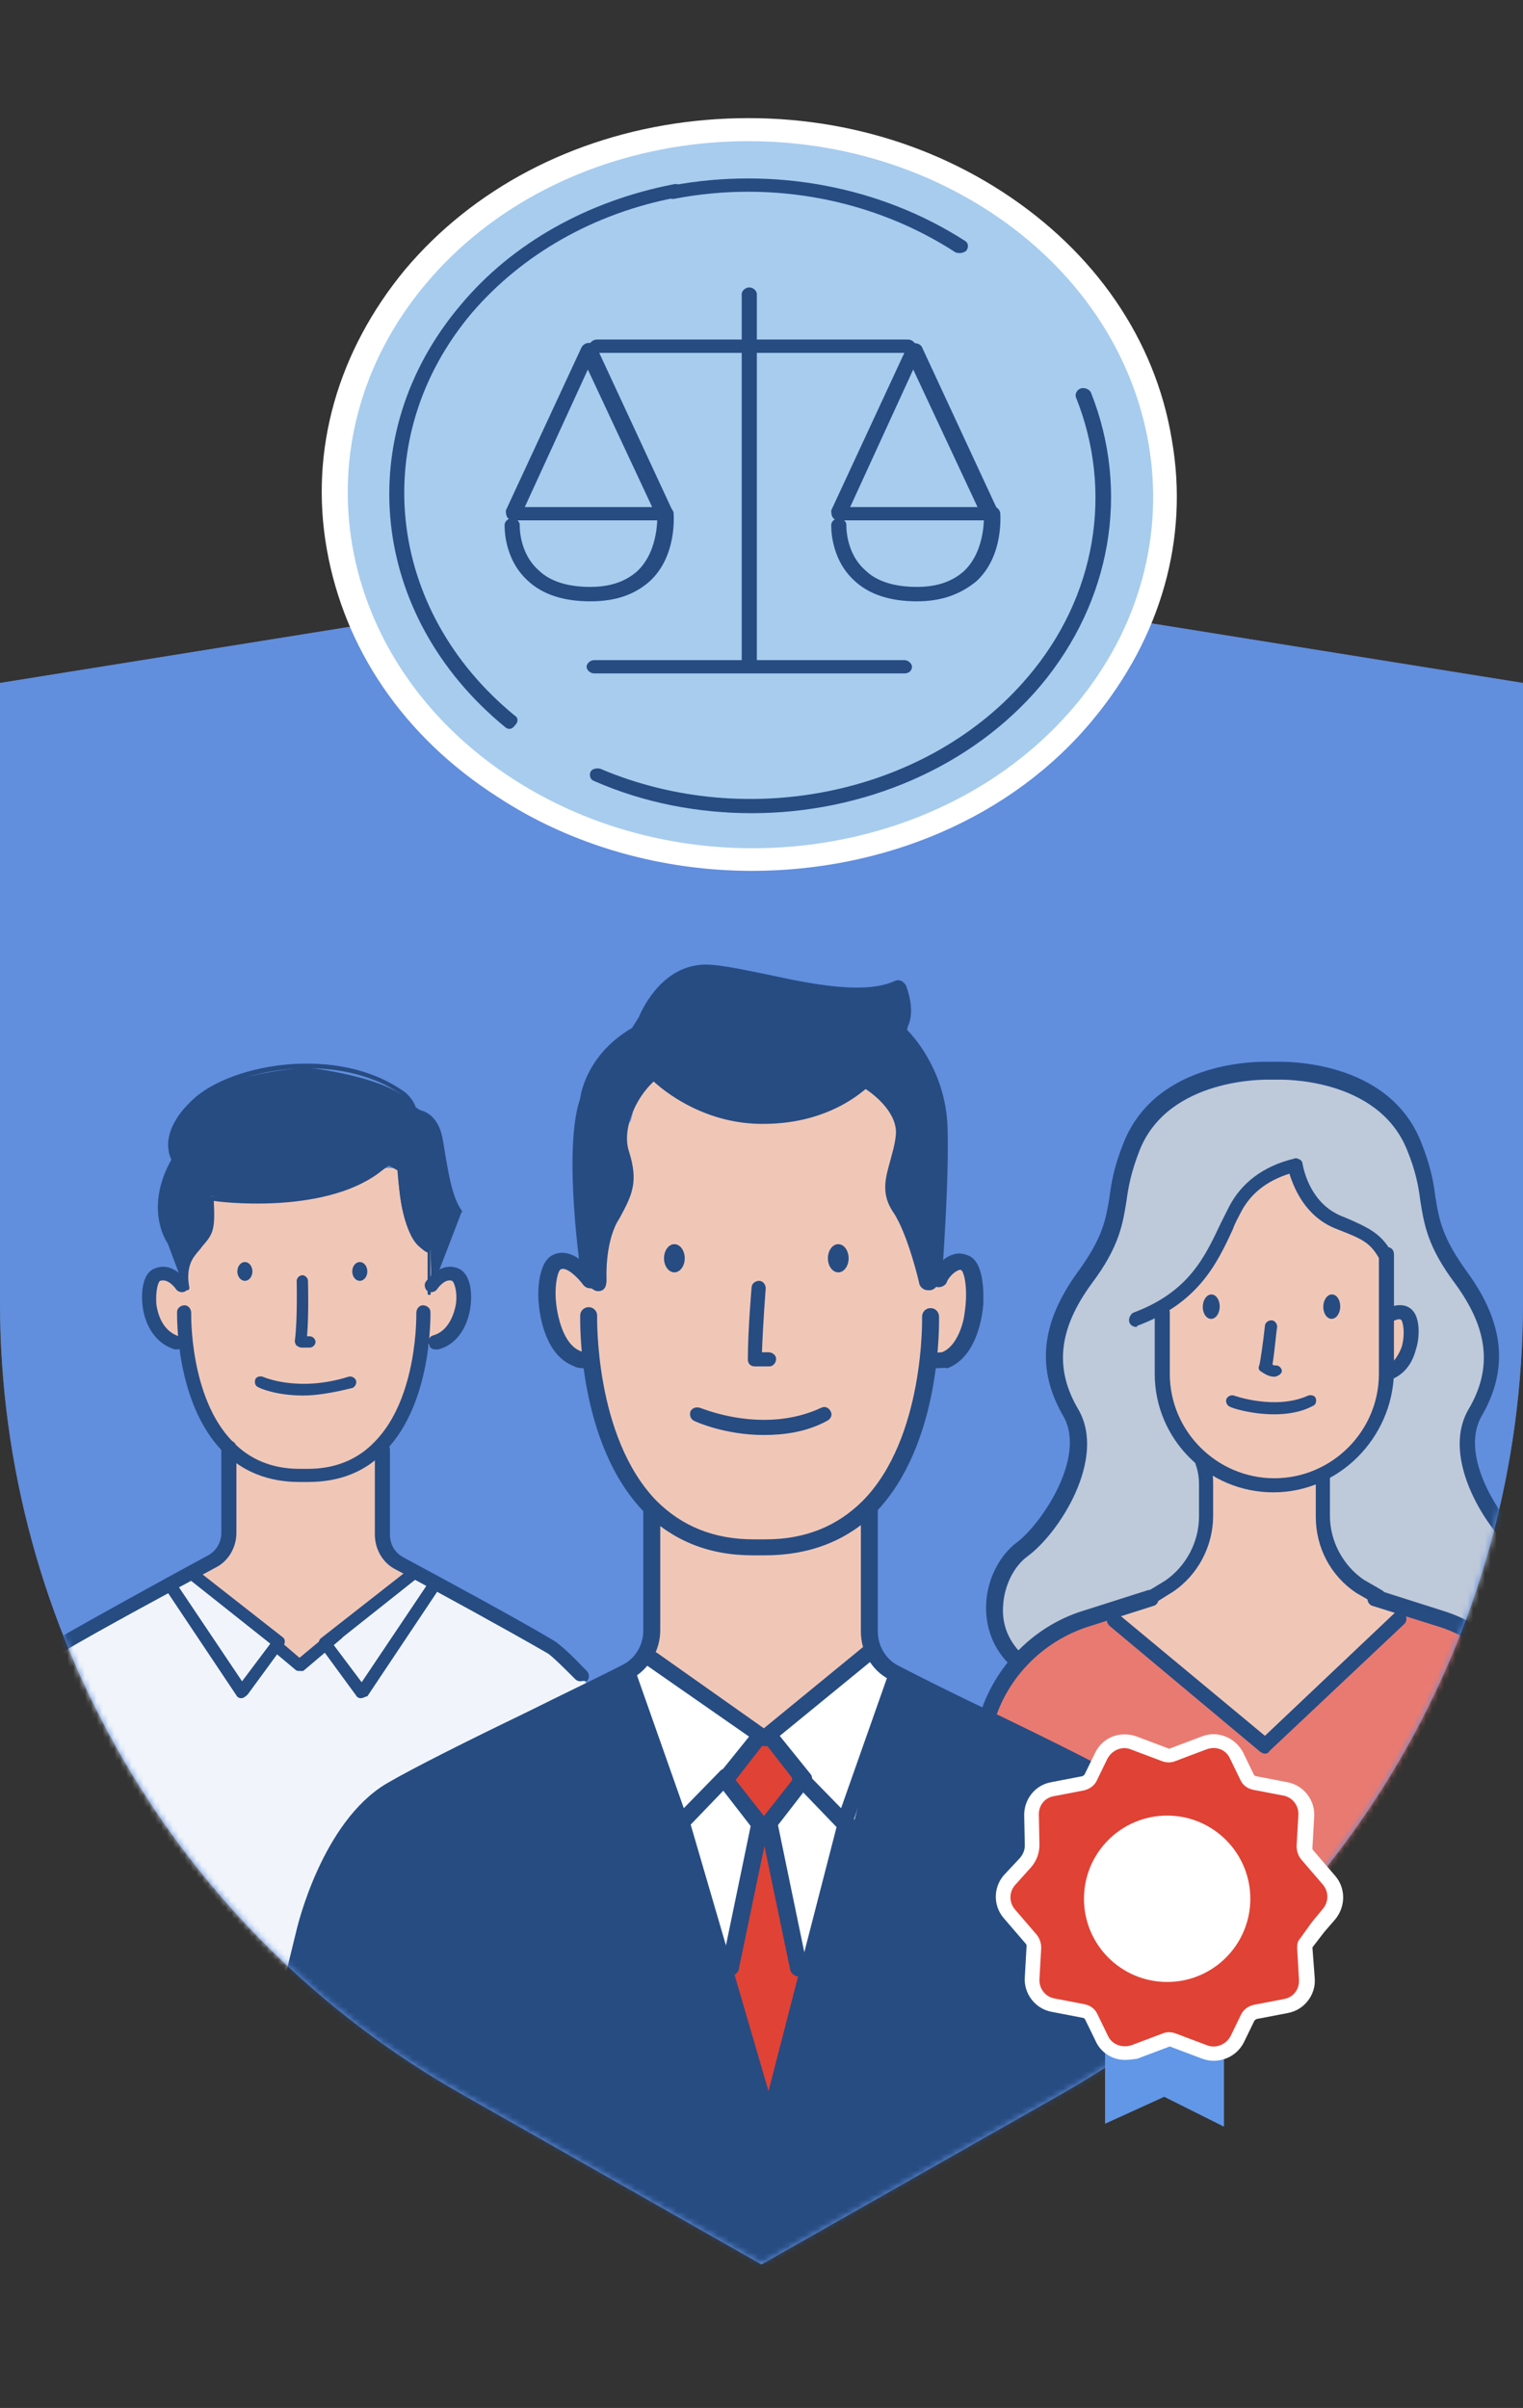 <svg width="260" height="411" viewBox="0 0 260 411" fill="none" xmlns="http://www.w3.org/2000/svg">
<rect x="0" y="0" width="260" height="411" fill="#333333" stroke="none"/>
<path opacity="0.6" d="M0 116.572V222.309C0 278.146 30.068 329.812 78.788 357.409L129.92 386.451H130.08L181.212 357.409C229.932 329.812 260 278.307 260 222.309V116.572L129.92 95.713L0 116.572Z" fill="#83A4DE"/>
<path d="M0 116.572V222.309C0 278.146 30.068 329.812 78.788 357.409L129.92 386.451H130.08L181.212 357.409C229.932 329.812 260 278.307 260 222.309V116.572L129.92 95.713L0 116.572Z" fill="#618EDD"/>
<mask id="mask0_2563_16486" style="mask-type:luminance" maskUnits="userSpaceOnUse" x="0" y="84" width="260" height="303">
<path d="M0 84V222.149C0 277.986 30.068 329.651 78.788 357.249L129.92 386.29H130.08L181.212 357.249C229.932 329.651 260 278.146 260 222.149V84H123.81H0Z" fill="white"/>
</mask>
<g mask="url(#mask0_2563_16486)">
<path d="M100.334 287.613C98.565 285.206 93.42 280.393 93.42 280.393C93.42 280.393 70.588 268.038 68.336 266.754C66.085 265.471 65.442 261.941 65.442 261.941C65.442 261.941 65.442 253.276 65.603 249.746C65.603 246.216 67.372 245.414 69.623 240.922C72.035 236.429 72.839 229.85 72.839 229.85C72.839 229.85 76.537 228.567 78.145 226.16C79.592 223.593 79.592 218.298 77.662 217.656C75.572 216.854 73.482 218.619 73.482 218.619L73.964 208.51L68.176 199.365L52.096 199.525L36.017 199.365L30.229 208.51L30.711 218.619C30.711 218.619 28.621 216.854 26.691 217.496C24.762 218.137 24.601 223.432 26.209 226C27.656 228.567 31.515 229.69 31.515 229.69C31.515 229.69 32.319 236.268 34.731 240.761C37.143 245.254 38.751 246.056 38.751 249.586C38.751 253.116 38.912 261.78 38.912 261.78C38.912 261.78 38.268 265.31 36.017 266.594C33.766 267.877 10.934 280.232 10.934 280.232C10.934 280.232 6.11 283.441 4.663 285.688L48.077 337.353L100.334 287.613Z" fill="white"/>
<path opacity="0.6" d="M100.334 287.613C98.565 285.206 93.42 280.393 93.42 280.393C93.42 280.393 70.588 268.038 68.336 266.754C66.085 265.471 65.442 261.941 65.442 261.941C65.442 261.941 65.442 253.276 65.603 249.746C65.603 246.216 67.372 245.414 69.623 240.922C72.035 236.429 72.839 229.85 72.839 229.85C72.839 229.85 76.537 228.567 78.145 226.16C79.592 223.593 79.592 218.298 77.662 217.656C75.572 216.854 73.482 218.619 73.482 218.619L73.964 208.51L68.176 199.365L52.096 199.525L36.017 199.365L30.229 208.51L30.711 218.619C30.711 218.619 28.621 216.854 26.691 217.496C24.762 218.137 24.601 223.432 26.209 226C27.656 228.567 31.515 229.69 31.515 229.69C31.515 229.69 32.319 236.268 34.731 240.761C37.143 245.254 38.751 246.056 38.751 249.586C38.751 253.116 38.912 261.78 38.912 261.78C38.912 261.78 38.268 265.31 36.017 266.594C33.766 267.877 10.934 280.232 10.934 280.232C10.934 280.232 6.11 283.441 4.663 285.688L48.077 337.353L100.334 287.613Z" fill="#E8EEF9"/>
<path d="M257.267 286.811C267.718 280.553 264.985 267.877 260.161 264.347C255.498 260.818 247.458 248.784 251.96 241.082C256.463 233.38 255.498 226 249.549 218.137C242.152 208.029 245.368 205.462 241.509 195.514C236.042 181.875 218.194 182.517 218.194 182.517H216.426C216.426 182.517 198.578 181.875 193.111 195.514C189.252 205.301 192.628 207.869 185.071 218.137C179.283 226.16 178.318 233.38 182.659 241.082C187.001 248.784 179.122 260.818 174.459 264.347C169.796 267.877 168.349 280.874 174.941 286.971L257.267 286.811Z" fill="white"/>
<path opacity="0.3" d="M257.267 286.811C267.718 280.553 264.985 267.877 260.161 264.347C255.498 260.818 247.458 248.784 251.96 241.082C256.463 233.38 255.498 226 249.549 218.137C242.152 208.029 245.368 205.462 241.509 195.514C236.042 181.875 218.194 182.517 218.194 182.517H216.426C216.426 182.517 198.578 181.875 193.111 195.514C189.252 205.301 192.628 207.869 185.071 218.137C179.283 226.16 178.318 233.38 182.659 241.082C187.001 248.784 179.122 260.818 174.459 264.347C169.796 267.877 168.349 280.874 174.941 286.971L257.267 286.811Z" fill="#264C82"/>
<path d="M218.677 203.055L222.053 201.771C222.053 201.771 224.626 206.745 226.877 208.029C229.128 209.313 232.344 209.955 234.595 212.04C236.846 214.287 236.524 216.533 236.364 218.298C236.203 220.063 237.007 236.589 235.881 239.478C234.756 242.526 230.575 248.463 228.806 249.746C227.038 251.03 225.751 253.437 225.751 255.202C225.751 256.967 225.751 263.706 227.842 266.594C229.771 269.642 238.132 273.975 238.132 273.975L241.187 274.296L241.67 295.475L226.877 300.61L214.014 297.721L210.959 240.761L218.677 203.055Z" fill="#F0C7B7"/>
<path d="M236.364 224.555C236.364 224.555 239.097 223.272 240.062 224.555C241.027 225.839 240.705 232.739 236.364 234.503V224.555Z" fill="#F0C7B7"/>
<path d="M217.229 200.167C217.229 200.167 212.567 203.055 210.155 209.313C207.743 215.57 200.025 222.309 200.025 222.309C200.025 222.309 198.256 222.791 198.738 227.444C199.221 232.097 197.774 239.317 200.346 243.328C202.919 247.34 206.617 249.586 206.296 254.56C206.135 259.373 203.562 268.519 201.15 270.124C198.738 271.889 188.769 274.616 188.769 274.616L187.001 284.404L208.225 301.733L221.088 300.93L220.606 247.34L220.124 206.424L221.571 202.734C221.571 202.734 220.285 199.044 219.481 199.365C218.837 199.846 217.229 200.167 217.229 200.167Z" fill="#F0C7B7"/>
<path d="M168.831 293.068C168.831 293.068 173.655 279.269 187.805 275.419L215.943 297.721L240.383 275.258C240.383 275.258 258.392 278.949 262.573 291.464C266.593 303.979 270.451 319.703 270.451 319.703L161.596 348.264C161.435 348.264 169.635 294.031 168.831 293.068Z" fill="white"/>
<path opacity="0.7" d="M168.831 293.068C168.831 293.068 173.655 279.269 187.805 275.419L215.943 297.721L240.383 275.258C240.383 275.258 258.392 278.949 262.573 291.464C266.593 303.979 270.451 319.703 270.451 319.703L161.596 348.264C161.435 348.264 169.635 294.031 168.831 293.068Z" fill="#E04235"/>
<path d="M163.525 320.666C163.364 320.666 163.364 320.666 163.204 320.666C162.4 320.505 161.917 319.864 162.078 319.061L166.419 296.117L166.902 294.031C169.153 285.046 176.067 277.665 184.91 274.937L196.005 271.407C196.809 271.247 197.613 271.568 197.774 272.37C197.935 273.172 197.613 273.975 196.809 274.135L185.714 277.665C177.836 280.232 171.565 286.65 169.474 294.833L168.992 296.759L164.651 319.543C164.811 320.185 164.168 320.666 163.525 320.666Z" fill="#264C82"/>
<path d="M270.612 321.629C269.969 321.629 269.487 321.147 269.326 320.666L261.93 294.833C259.839 286.811 253.729 280.232 245.69 277.665L234.434 274.135C233.63 273.975 233.309 273.172 233.469 272.37C233.63 271.568 234.434 271.247 235.238 271.407L246.333 274.937C255.176 277.665 262.09 285.046 264.341 294.031L271.738 319.864C271.899 320.666 271.577 321.308 270.773 321.629C270.773 321.629 270.773 321.629 270.612 321.629Z" fill="#264C82"/>
<path d="M235.238 273.814C235.077 273.814 234.756 273.814 234.595 273.654L231.54 271.889C227.199 269.001 224.626 264.187 224.626 258.892V253.437C224.626 252.955 224.626 252.635 224.626 252.153C224.626 251.511 225.269 251.03 225.912 251.03C226.555 251.03 227.038 251.672 227.038 252.314C227.038 252.635 227.038 252.955 227.038 253.276V258.732C227.038 263.064 229.289 267.236 232.826 269.642L235.881 271.407C236.524 271.728 236.685 272.531 236.364 273.012C236.042 273.654 235.72 273.814 235.238 273.814Z" fill="#264C82"/>
<path d="M196.809 273.975C196.487 273.975 196.166 273.814 195.844 273.493L195.683 273.333C195.523 273.012 195.523 272.691 195.523 272.37C195.523 272.049 195.844 271.728 196.005 271.568L198.899 269.803C202.437 267.396 204.688 263.224 204.688 258.892V253.437C204.688 252.153 204.527 251.03 204.045 249.746C203.884 249.105 204.045 248.463 204.688 248.142C205.331 247.981 205.974 248.142 206.296 248.784C206.939 250.228 207.1 251.832 207.1 253.276V258.732C207.1 263.866 204.527 268.84 200.186 271.728L197.613 273.333C197.613 273.493 197.452 273.493 197.291 273.654C197.291 273.975 196.97 273.975 196.809 273.975Z" fill="#264C82"/>
<path d="M193.915 226.481C193.432 226.481 192.95 226.16 192.789 225.679C192.628 225.037 192.95 224.395 193.432 224.074C202.919 220.544 205.652 214.608 208.386 208.831C208.868 207.869 209.351 206.906 209.833 205.943C211.923 201.932 215.622 199.044 220.928 197.76C221.249 197.6 221.571 197.76 221.892 197.921C222.214 198.081 222.375 198.402 222.375 198.723C222.696 200.327 223.983 205.462 228.967 207.548L229.771 207.869C233.469 209.473 235.56 210.436 237.328 213.324C237.65 213.966 237.489 214.608 236.846 214.928C236.203 215.249 235.56 215.089 235.238 214.447C233.791 212.04 232.344 211.399 228.646 209.954L227.842 209.634C222.857 207.548 220.928 202.895 220.124 200.327C216.104 201.611 213.37 203.857 211.763 207.066C211.28 208.029 210.798 208.831 210.476 209.794C207.743 215.731 204.527 222.47 194.075 226.321C194.236 226.481 194.075 226.481 193.915 226.481Z" fill="#264C82"/>
<path d="M217.39 254.72C206.135 254.72 197.131 245.575 197.131 234.503V224.074C197.131 223.432 197.613 222.791 198.417 222.791C199.221 222.791 199.703 223.272 199.703 224.074V234.503C199.703 244.291 207.743 252.314 217.551 252.314C227.359 252.314 235.399 244.291 235.399 234.503V214.126C235.399 213.484 235.881 212.843 236.685 212.843C237.489 212.843 237.972 213.324 237.972 214.126V234.343C237.65 245.575 228.485 254.72 217.39 254.72Z" fill="#264C82"/>
<path d="M228.8 223.057C228.827 221.906 228.202 220.957 227.403 220.938C226.604 220.919 225.934 221.837 225.906 222.989C225.879 224.141 226.505 225.089 227.304 225.108C228.103 225.127 228.773 224.209 228.8 223.057Z" fill="#264C82"/>
<path d="M208.225 223.063C208.252 221.912 207.627 220.963 206.828 220.944C206.029 220.925 205.359 221.843 205.331 222.995C205.304 224.147 205.93 225.096 206.729 225.114C207.528 225.133 208.198 224.215 208.225 223.063Z" fill="#264C82"/>
<path d="M217.551 234.985C216.265 234.985 215.3 234.022 215.139 234.022C214.818 233.701 214.818 233.38 214.978 233.059C215.139 232.578 215.622 229.209 215.943 226.321C215.943 225.839 216.425 225.358 217.069 225.358C217.551 225.358 218.033 225.839 218.033 226.481C217.873 227.283 217.551 231.134 217.229 232.899C217.39 233.059 217.551 233.059 217.873 233.059C218.355 233.059 218.837 233.541 218.837 234.022C218.837 234.504 218.033 234.985 217.551 234.985Z" fill="#264C82"/>
<path d="M237.007 235.627C236.524 235.627 236.042 235.306 235.881 234.824C235.56 234.183 235.881 233.541 236.524 233.22C238.132 232.578 238.776 231.134 239.258 230.011C239.901 227.925 239.579 225.839 239.258 225.358C238.936 224.876 237.811 225.518 237.811 225.518C237.168 225.839 236.524 225.679 236.203 225.037C235.881 224.395 236.042 223.753 236.685 223.432C237.65 222.791 240.062 222.149 241.348 223.914C242.313 225.197 242.474 228.085 241.67 230.492C241.027 232.899 239.579 234.664 237.489 235.466C237.168 235.466 237.007 235.627 237.007 235.627Z" fill="#264C82"/>
<path d="M217.551 241.403C213.531 241.403 210.155 240.28 209.994 240.119C209.511 239.959 209.19 239.317 209.351 238.836C209.511 238.354 210.155 238.034 210.637 238.194C210.637 238.194 217.712 240.761 223.34 238.194C223.822 238.034 224.465 238.194 224.626 238.675C224.787 239.157 224.626 239.798 224.143 239.959C222.053 241.082 219.641 241.403 217.551 241.403Z" fill="#264C82"/>
<path d="M261.126 284.885C260.804 284.885 260.322 284.725 260.161 284.404C259.678 283.762 259.678 282.96 260.161 282.479C263.216 279.59 263.698 276.381 263.537 274.135C263.377 270.766 261.608 267.396 259.357 265.631C253.89 261.459 245.85 248.944 250.674 240.601C254.855 233.541 254.051 226.802 248.423 219.1C243.599 212.682 243.117 208.831 242.474 204.98C242.152 202.413 241.67 199.846 240.223 196.316C235.238 183.801 218.516 184.282 218.355 184.282H216.586C216.425 184.282 199.542 183.801 194.558 196.316C193.111 200.006 192.628 202.574 192.307 204.98C191.664 208.831 191.181 212.682 186.357 219.1C180.73 226.802 179.926 233.541 184.106 240.601C188.93 248.944 180.891 261.62 175.424 265.631C173.012 267.396 171.404 270.766 171.243 274.135C171.082 276.381 171.565 279.59 174.62 282.479C175.263 282.96 175.263 283.923 174.62 284.404C174.137 285.046 173.173 285.046 172.69 284.404C169.635 281.676 168.188 277.825 168.349 273.814C168.51 269.642 170.6 265.471 173.655 263.224C177.675 260.176 185.553 248.784 181.534 241.724C176.871 233.701 177.675 225.839 183.946 217.175C188.287 211.238 188.769 208.189 189.412 204.339C189.734 201.771 190.216 199.044 191.824 195.032C197.613 180.592 215.782 181.234 216.425 181.234H218.033C218.677 181.234 237.007 180.592 242.634 195.032C244.242 199.044 244.725 201.771 245.046 204.339C245.69 208.189 246.172 211.238 250.513 217.175C256.784 225.839 257.588 233.701 252.925 241.724C248.905 248.784 256.623 260.015 260.804 263.224C263.859 265.471 265.949 269.642 266.11 273.814C266.271 277.825 264.824 281.516 261.769 284.404C261.769 284.725 261.447 284.885 261.126 284.885Z" fill="#264C82"/>
<path d="M215.943 299.326C215.622 299.326 215.461 299.165 215.139 299.005L189.413 277.505C188.93 277.023 188.769 276.381 189.252 275.74C189.734 275.098 190.377 275.098 191.02 275.579L215.943 296.277L237.972 275.419C238.454 274.937 239.258 274.937 239.74 275.419C240.223 275.9 240.223 276.702 239.74 277.184L216.747 298.845C216.586 299.165 216.265 299.326 215.943 299.326Z" fill="#264C82"/>
<path d="M99.691 203.857L100.334 217.817C100.334 217.817 97.44 215.41 94.706 216.212C91.973 217.014 91.812 224.556 93.902 228.085C95.993 231.615 101.138 233.22 101.138 233.22C101.138 233.22 102.263 242.526 105.64 248.784C109.017 255.041 111.268 256.004 111.268 260.978C111.429 265.952 111.429 277.986 111.429 277.986C111.429 277.986 110.464 282.96 107.409 284.725C104.354 286.49 72.356 303.819 72.356 303.819C72.356 303.819 66.728 307.028 69.14 309.274C71.713 311.52 97.279 332.86 132.331 332.218L139.728 331.416L136.673 269.321L137.798 227.604L130.724 175.136L110.303 180.11L107.73 191.182L99.691 203.857Z" fill="#F0C7B7"/>
<path d="M160.309 203.857L159.666 217.817C159.666 217.817 162.56 215.41 165.294 216.212C168.027 217.014 166.902 225.358 164.651 228.727C162.56 232.257 158.701 233.22 158.701 233.22C158.701 233.22 157.576 242.526 154.199 248.784C150.823 255.041 148.571 256.004 148.571 260.978C148.411 265.952 148.411 277.986 148.411 277.986C148.411 277.986 149.375 282.96 152.43 284.725C155.646 286.49 187.483 303.819 187.483 303.819C187.483 303.819 193.111 307.028 190.699 309.274C188.126 311.52 162.56 332.86 127.508 332.218L120.111 331.416L123.166 269.321L122.041 227.604L129.116 191.182L147.767 177.704L153.234 190.219L160.309 203.857Z" fill="#F0C7B7"/>
<path d="M101.299 289.217L110.625 282.158L125.739 292.908C125.739 292.908 128.955 297.882 132.653 294.994C136.351 292.106 146.803 283.762 146.803 283.762C146.803 283.762 149.375 281.676 150.019 282.639C150.662 283.762 157.576 288.415 157.576 288.415L144.391 336.23H117.539L100.816 297.882L101.299 289.217Z" fill="white"/>
<path d="M102.263 215.891C102.263 215.891 104.354 207.227 105.962 204.499C107.57 201.771 104.354 194.551 106.605 190.219C108.695 185.887 110.464 182.357 114.162 185.084C117.86 187.652 124.774 191.182 132.01 190.54C139.085 189.898 142.944 187.812 142.944 187.812C142.944 187.812 147.285 182.517 151.144 186.689C155.003 190.861 154.681 194.391 153.717 197.921C152.752 201.45 152.752 204.98 154.521 208.029C156.289 211.078 157.737 217.014 157.737 217.014C157.737 217.014 160.631 216.372 160.792 212.201C160.952 208.029 162.078 193.267 159.184 185.726C156.289 178.345 154.038 175.136 154.038 172.409C153.878 169.681 152.43 169.36 146.642 169.842C140.693 170.323 127.829 167.595 124.935 166.633C122.041 165.67 113.84 167.756 112.072 172.088C110.303 176.42 104.193 180.11 102.424 182.999C100.655 185.887 99.048 200.167 100.012 206.745C100.816 213.003 102.263 215.891 102.263 215.891Z" fill="#264C82"/>
<path d="M129.92 296.438L123.81 304.621L130.08 312.322L124.613 336.872L131.367 361.26L136.351 336.872L131.367 312.002L136.994 303.337C136.834 303.337 131.206 296.438 129.92 296.438Z" fill="#E04235"/>
<path d="M47.916 343.29C47.916 343.29 57.242 314.248 63.03 308.953C68.819 303.819 107.248 284.885 107.248 284.885L141.175 394.313C141.175 394.313 47.273 342.648 47.916 343.29Z" fill="#264C82"/>
<path d="M214.978 351.152C214.978 351.152 202.919 314.087 197.131 308.953C191.342 303.819 152.913 284.885 152.913 284.885L123.166 393.511C123.166 393.511 215.461 350.51 214.978 351.152Z" fill="#264C82"/>
<path d="M130.563 265.471H128.472C120.915 265.471 114.805 262.903 109.981 258.09C98.565 246.377 99.048 225.358 99.048 224.556C99.048 223.753 99.691 223.111 100.495 223.111C101.299 223.111 101.942 223.753 101.942 224.556C101.942 224.716 101.459 245.254 112.072 256.164C116.413 260.497 121.88 262.743 128.633 262.743H130.724C137.477 262.743 142.944 260.497 147.285 256.164C157.897 245.414 157.415 224.876 157.415 224.716C157.415 223.914 158.058 223.272 158.862 223.272C159.666 223.272 160.309 223.914 160.309 224.716C160.309 225.679 160.792 246.537 149.375 258.25C144.391 263.064 138.12 265.471 130.563 265.471Z" fill="#264C82"/>
<path d="M50.328 337.674C50.167 337.674 50.167 337.674 50.006 337.674C49.202 337.513 48.72 336.711 49.041 335.909L50.649 329.33C50.81 328.688 54.991 311.039 65.924 304.46C70.588 301.733 80.235 296.919 89.561 292.426C96.314 289.057 102.746 286.008 106.444 284.083C108.534 282.96 109.821 280.713 109.821 278.307V257.769C109.821 256.967 110.464 256.325 111.268 256.325C112.072 256.325 112.715 256.967 112.715 257.769V278.307C112.715 281.676 110.785 284.885 107.891 286.49C104.193 288.576 97.761 291.624 91.008 294.994C81.682 299.486 72.035 304.139 67.532 306.867C57.724 312.643 53.704 329.651 53.704 329.972L52.096 336.551C51.614 337.353 50.971 337.674 50.328 337.674Z" fill="#264C82"/>
<path d="M209.19 337.192C208.547 337.192 207.904 336.711 207.743 336.069C207.743 335.909 202.115 312.804 192.146 307.028C187.483 304.3 177.996 299.647 168.67 295.154C161.917 291.785 155.485 288.736 151.787 286.65C148.732 285.046 146.964 281.837 146.964 278.467V257.929C146.964 257.127 147.607 256.485 148.411 256.485C149.215 256.485 149.858 257.127 149.858 257.929V278.467C149.858 280.874 151.144 283.12 153.234 284.243C156.933 286.169 163.364 289.378 170.117 292.587C179.443 297.08 189.091 301.893 193.754 304.621C204.688 311.039 210.315 334.465 210.637 335.427C210.798 336.23 210.315 336.872 209.672 337.192C209.351 337.192 209.19 337.192 209.19 337.192Z" fill="#264C82"/>
<path d="M159.666 233.541C159.184 233.541 158.541 233.541 158.058 233.38C157.254 233.059 156.933 232.257 157.254 231.615C157.576 230.813 158.38 230.492 159.023 230.813C159.505 230.974 160.309 230.813 160.792 230.813C163.364 229.85 164.49 225.839 164.651 224.235C165.294 220.223 164.651 217.335 164.168 216.854C164.007 216.693 163.847 216.693 163.525 216.854C162.721 217.175 161.756 218.298 161.596 218.94C161.274 219.582 160.309 219.902 159.666 219.582C159.023 219.261 158.701 218.458 159.023 217.656C159.184 217.335 160.47 214.768 162.721 214.126C163.686 213.805 164.651 213.966 165.615 214.447C168.188 215.891 167.866 221.507 167.866 222.63C167.706 224.716 166.741 231.615 161.756 233.541C161.274 233.38 160.47 233.541 159.666 233.541Z" fill="#264C82"/>
<path d="M99.691 233.541C98.887 233.541 98.244 233.38 98.083 233.22C93.098 231.455 92.134 224.556 91.973 222.47C91.812 221.347 91.651 215.731 94.224 214.287C97.761 212.361 101.299 217.175 101.781 217.656C102.263 218.298 102.103 219.1 101.459 219.582C100.816 220.063 100.012 219.902 99.53 219.261C98.726 218.137 96.636 216.052 95.671 216.693C95.189 217.014 94.385 220.063 95.189 224.074C95.51 225.679 96.475 229.69 99.208 230.653C99.208 230.653 99.691 230.813 100.334 230.653C101.138 230.332 101.942 230.813 102.103 231.455C102.424 232.257 101.942 233.059 101.299 233.22C100.656 233.541 100.173 233.541 99.691 233.541Z" fill="#264C82"/>
<path d="M128.794 233.22C128.472 233.22 128.151 233.059 127.99 232.899C127.829 232.739 127.669 232.418 127.669 232.097C127.669 226.962 128.312 219.742 128.312 219.742C128.312 219.1 128.955 218.619 129.598 218.619C130.241 218.619 130.724 219.261 130.724 219.902C130.724 219.902 130.241 226 130.08 230.813H131.206C131.849 230.813 132.492 231.294 132.492 231.936C132.492 232.578 132.01 233.22 131.367 233.22H128.794Z" fill="#264C82"/>
<path d="M115.127 217.175C116.104 217.175 116.895 216.097 116.895 214.768C116.895 213.439 116.104 212.361 115.127 212.361C114.15 212.361 113.358 213.439 113.358 214.768C113.358 216.097 114.15 217.175 115.127 217.175Z" fill="#264C82"/>
<path d="M143.105 217.175C144.081 217.175 144.873 216.097 144.873 214.768C144.873 213.439 144.081 212.361 143.105 212.361C142.128 212.361 141.336 213.439 141.336 214.768C141.336 216.097 142.128 217.175 143.105 217.175Z" fill="#264C82"/>
<path d="M130.402 244.933C123.81 244.933 118.825 242.686 118.503 242.526C117.86 242.205 117.699 241.563 117.86 240.922C118.182 240.28 118.825 240.119 119.468 240.28C119.629 240.28 130.241 244.933 140.21 240.28C140.853 239.959 141.497 240.28 141.818 240.922C142.14 241.563 141.818 242.205 141.175 242.526C137.638 244.451 133.779 244.933 130.402 244.933Z" fill="#264C82"/>
<path d="M100.816 219.902C100.173 219.902 99.53 219.421 99.369 218.779C99.208 217.817 95.993 196.316 99.048 187.491C99.208 186.208 100.495 179.79 107.891 175.457L109.017 173.692C109.499 172.569 112.554 165.509 119.307 164.707C121.88 164.386 126.061 165.349 130.884 166.312C138.281 167.916 147.607 169.842 152.752 167.435C153.074 167.274 153.556 167.274 153.878 167.435C154.199 167.595 154.521 167.916 154.682 168.237C154.842 168.718 156.289 172.409 155.003 175.136L154.842 175.778C156.611 177.543 161.435 183.48 161.756 192.305C162.078 201.611 160.792 217.817 160.792 218.458C160.792 219.261 159.988 219.742 159.344 219.742C158.541 219.742 158.058 218.94 158.058 218.298C158.058 218.137 159.344 201.771 159.023 192.465C158.701 182.999 152.591 177.383 152.43 177.222C152.109 176.901 151.948 176.42 151.948 175.939L152.27 174.495C152.27 174.334 152.27 174.174 152.43 174.174C152.913 173.211 152.752 171.767 152.591 170.644C146.481 172.569 137.638 170.644 130.402 169.039C126.061 168.077 121.88 167.274 119.79 167.435C114.323 168.077 111.75 174.655 111.75 174.816C111.75 174.976 111.75 174.976 111.589 175.136L110.303 177.222C110.142 177.383 109.981 177.543 109.821 177.704C102.746 181.555 102.103 187.652 102.103 187.973C102.103 188.133 102.103 188.133 102.103 188.293C99.208 196.476 102.424 218.137 102.424 218.458C102.585 219.261 101.942 219.902 101.299 220.063C100.977 219.902 100.977 219.902 100.816 219.902Z" fill="#264C82"/>
<path d="M102.103 220.384C101.459 220.384 100.816 219.902 100.656 219.1C100.656 218.779 100.173 212.522 102.746 207.708L103.228 206.745C105.158 203.055 105.962 201.771 104.675 197.6C102.907 192.144 106.444 184.764 110.785 181.715C111.429 181.234 112.233 181.394 112.715 182.036C113.197 182.678 113.036 183.48 112.393 183.961C109.017 186.368 105.962 192.465 107.409 196.637C109.017 201.771 107.891 204.018 105.801 207.869L105.318 208.671C103.228 212.682 103.55 218.298 103.55 218.458C103.55 219.742 103.067 220.384 102.103 220.384Z" fill="#264C82"/>
<path d="M158.38 220.223C157.737 220.223 157.093 219.742 156.933 219.1C156.933 218.94 155.003 210.757 152.591 207.066C150.34 203.857 151.144 201.13 151.948 198.241C152.27 196.958 152.752 195.514 152.913 193.909C153.395 190.219 149.536 187.01 147.767 185.887C145.677 187.652 140.21 191.663 130.884 191.823C119.147 192.144 111.589 184.603 111.268 184.282C110.785 183.801 110.785 182.838 111.268 182.357C111.75 181.875 112.715 181.875 113.197 182.357C113.197 182.357 120.272 189.256 130.884 189.096C141.336 188.775 146.642 183.319 146.642 183.159C147.124 182.678 147.767 182.517 148.411 182.838C148.732 182.999 156.772 187.812 155.807 194.391C155.485 196.156 155.164 197.76 154.842 199.044C154.038 201.771 153.717 203.376 155.164 205.622C157.897 209.794 159.827 218.137 159.988 218.619C160.148 219.421 159.666 220.063 158.862 220.223C158.701 220.223 158.541 220.223 158.38 220.223Z" fill="#264C82"/>
<path d="M130.563 298.042C130.241 298.042 129.92 297.882 129.759 297.721L110.625 284.404C109.981 283.923 109.821 283.12 110.303 282.478C110.785 281.837 111.589 281.676 112.233 282.158L130.402 294.994L147.446 281.034C148.089 280.553 148.893 280.553 149.375 281.195C149.858 281.837 149.858 282.639 149.215 283.12L131.367 297.721C131.206 298.042 130.884 298.042 130.563 298.042Z" fill="#264C82"/>
<path d="M124.613 337.353C124.453 337.353 124.453 337.353 124.292 337.353C123.488 337.192 123.006 336.39 123.166 335.748L128.151 311.681L122.684 304.621C122.362 304.139 122.362 303.337 122.684 302.856L127.99 296.277C128.472 295.635 129.437 295.635 129.92 296.117C130.563 296.598 130.563 297.561 130.08 298.042L125.578 303.818L130.884 310.557C131.206 310.878 131.206 311.36 131.206 311.681L126.061 336.39C125.739 336.871 125.257 337.353 124.613 337.353Z" fill="#264C82"/>
<path d="M116.252 312.804C116.092 312.804 116.092 312.804 115.931 312.804C115.448 312.643 115.127 312.322 114.966 311.841L105.962 286.329C105.64 285.527 106.122 284.725 106.766 284.564C107.57 284.243 108.374 284.725 108.534 285.367L116.735 308.632L122.845 302.374C123.327 301.733 124.292 301.733 124.774 302.374C125.257 302.856 125.417 303.818 124.774 304.3L117.056 312.322C117.056 312.643 116.735 312.804 116.252 312.804Z" fill="#264C82"/>
<path d="M136.351 337.353C135.708 337.353 135.065 336.872 134.904 336.23L129.759 311.52C129.598 311.039 129.759 310.718 130.08 310.397L135.387 303.658L130.884 297.882C130.402 297.24 130.563 296.438 131.045 295.956C131.688 295.475 132.492 295.636 132.975 296.117L138.281 302.695C138.763 303.177 138.763 303.979 138.281 304.46L132.814 311.52L137.798 335.588C137.959 336.39 137.477 337.032 136.673 337.192C136.512 337.353 136.351 337.353 136.351 337.353Z" fill="#264C82"/>
<path d="M131.206 363.667C130.563 363.667 130.08 363.346 129.92 362.704L114.966 311.52C114.805 310.718 115.127 309.916 115.931 309.755C116.735 309.595 117.539 309.916 117.699 310.718L132.653 361.902C132.814 362.704 132.492 363.506 131.688 363.667C131.367 363.667 131.206 363.667 131.206 363.667Z" fill="#264C82"/>
<path d="M144.23 312.804C143.908 312.804 143.426 312.643 143.265 312.322L135.547 304.3C135.065 303.819 135.065 302.856 135.547 302.374C136.03 301.893 136.994 301.893 137.477 302.374L143.587 308.632L151.787 285.367C152.109 284.564 152.913 284.243 153.556 284.564C154.199 284.885 154.682 285.688 154.36 286.329L145.356 311.681C145.195 312.162 144.873 312.483 144.391 312.643C144.391 312.804 144.391 312.804 144.23 312.804Z" fill="#264C82"/>
<path d="M131.367 363.025C131.206 363.025 131.206 363.025 131.045 363.025C130.241 362.865 129.759 362.062 130.08 361.26L143.105 310.718C143.265 309.916 144.069 309.595 144.873 309.755C145.677 309.916 146.16 310.718 145.838 311.52L132.814 362.062C132.653 362.544 132.01 363.025 131.367 363.025Z" fill="#264C82"/>
<path d="M31.515 229.69C31.515 229.69 32.319 236.268 34.731 240.761C37.143 245.254 38.751 246.056 38.751 249.586C38.751 253.116 38.912 261.78 38.912 261.78C38.912 261.78 38.268 265.31 36.017 266.594C35.535 266.915 34.088 267.556 32.319 268.68C36.982 272.049 50.971 283.12 50.971 283.12C50.971 283.12 67.05 272.049 72.195 268.84C70.105 267.717 68.497 266.915 68.015 266.594C65.764 265.31 65.121 261.78 65.121 261.78C65.121 261.78 65.121 253.116 65.281 249.586C65.281 246.056 67.05 245.254 69.301 240.761C71.713 236.268 72.517 229.69 72.517 229.69C72.517 229.69 76.215 228.406 77.823 226C79.27 223.432 79.27 218.137 77.341 217.496C75.572 216.854 73.482 218.619 73.482 218.619L73.964 208.51L68.176 199.365L52.096 199.525L36.017 199.365L30.229 208.51L30.711 218.619C30.711 218.619 28.621 216.854 26.691 217.496C24.762 218.137 24.601 223.432 26.209 226C27.817 228.406 31.515 229.69 31.515 229.69Z" fill="#F0C7B7"/>
<path d="M31.354 218.458C31.354 218.458 26.531 208.029 27.817 203.697C29.103 199.365 29.747 197.921 29.747 197.921C29.747 197.921 23.315 184.764 52.257 182.196C52.257 182.196 67.372 183.801 70.588 188.775C70.588 188.775 72.678 190.058 73.321 190.54C74.125 191.021 75.09 194.391 75.411 196.797C75.733 199.365 77.341 205.141 78.466 206.906L73.643 218.779L73.482 213.324C73.482 213.324 68.98 215.089 67.854 199.846C67.854 199.044 66.889 198.562 66.246 199.044C62.709 201.611 53.061 206.906 36.017 204.178C36.017 204.178 36.339 209.473 35.213 211.078C34.088 212.843 31.837 215.089 31.354 218.458Z" fill="#264C82"/>
<path d="M73.321 221.026C72.999 221.026 72.999 220.865 72.999 220.705V213.805C71.874 213.324 68.176 210.596 68.015 199.846L66.246 198.883C57.724 207.066 39.715 205.462 36.5 204.98C36.5 205.783 36.66 207.227 36.5 208.831C36.339 210.596 35.696 211.398 34.57 212.682C34.249 213.163 33.766 213.645 33.284 214.287C31.515 216.533 32.319 219.581 32.319 219.742C32.319 219.902 32.319 220.223 31.997 220.223C31.837 220.223 31.515 220.223 31.515 219.902L28.621 212.201C28.139 211.559 24.762 205.943 29.264 197.921C28.782 196.958 27.174 192.947 33.123 187.491C39.715 181.554 57.563 178.345 68.819 186.208C68.98 186.208 70.748 187.652 71.07 189.417C72.035 189.417 74.768 190.058 75.572 194.391C75.733 195.353 75.894 196.316 76.054 197.279C76.698 201.13 77.341 204.499 78.788 206.585C78.949 206.745 78.949 206.906 78.788 206.906L73.482 220.705C73.642 220.865 73.482 221.026 73.321 221.026ZM65.925 197.921H66.085L68.336 199.044C68.497 199.044 68.497 199.204 68.497 199.365C68.658 211.238 73.16 213.003 73.16 213.003C73.321 213.003 73.482 213.163 73.482 213.324V218.298L77.984 206.745C76.376 204.499 75.894 201.13 75.251 197.279C75.09 196.316 74.929 195.353 74.768 194.391C73.964 189.898 70.909 190.058 70.748 190.219C70.588 190.219 70.588 190.219 70.427 190.058C70.266 190.058 70.266 189.898 70.266 189.737C70.105 188.133 68.336 186.689 68.336 186.689C57.563 179.308 40.037 182.357 33.766 188.133C27.495 193.749 29.907 197.439 30.068 197.6C30.229 197.76 30.229 197.921 30.068 198.081C25.566 206.104 29.264 211.719 29.425 211.719C29.425 211.719 29.425 211.719 29.425 211.88L31.194 217.175C31.354 216.212 31.676 214.928 32.48 213.966C32.962 213.324 33.445 212.842 33.766 212.361C34.892 211.078 35.374 210.436 35.535 208.992C35.696 206.906 35.535 204.659 35.535 204.659C35.535 204.499 35.535 204.499 35.696 204.339C35.856 204.178 35.856 204.178 36.017 204.178C36.178 204.178 57.081 206.906 65.764 198.081L65.925 197.921Z" fill="#264C82"/>
<path d="M52.579 252.955H51.132C45.826 252.955 41.323 251.19 37.947 247.66C29.907 239.317 30.229 224.556 30.229 223.914C30.229 223.272 30.872 222.791 31.515 222.791C32.158 222.791 32.641 223.432 32.641 224.074C32.641 224.235 32.319 238.515 39.715 246.056C42.61 249.105 46.469 250.709 51.132 250.709H52.579C57.242 250.709 61.101 249.105 63.995 246.056C71.391 238.515 71.07 224.235 71.07 224.074C71.07 223.432 71.552 222.791 72.195 222.791C72.839 222.791 73.482 223.272 73.482 223.914C73.482 224.556 73.803 239.477 65.764 247.66C62.387 251.19 58.046 252.955 52.579 252.955Z" fill="#264C82"/>
<path d="M4.502 286.65C4.181 286.65 3.859 286.49 3.698 286.329C3.216 285.848 3.216 285.046 3.698 284.564C4.502 283.762 8.361 280.553 9.487 279.911C15.275 276.542 29.586 268.68 35.535 265.471C36.982 264.668 37.786 263.224 37.786 261.62V247.179C37.786 246.537 38.268 245.896 39.072 245.896C39.876 245.896 40.359 246.377 40.359 247.179V261.62C40.359 264.027 39.072 266.433 36.821 267.556C30.872 270.765 16.561 278.467 10.934 281.837C10.13 282.318 6.432 285.367 5.628 286.008C5.145 286.49 4.824 286.65 4.502 286.65Z" fill="#264C82"/>
<path d="M99.048 286.971C98.726 286.971 98.404 286.811 98.244 286.65C98.083 286.49 97.761 286.169 97.44 285.848C96.475 284.885 94.063 282.478 93.42 282.158C87.631 278.788 73.321 270.926 67.532 267.877C65.281 266.754 63.995 264.347 63.995 261.941V247.5C63.995 246.858 64.477 246.216 65.281 246.216C66.085 246.216 66.568 246.698 66.568 247.5V261.941C66.568 263.545 67.372 264.989 68.819 265.792C74.768 269.001 89.079 276.702 94.867 280.232C95.51 280.713 97.118 281.997 99.369 284.404C99.691 284.725 100.012 285.046 100.173 285.206C100.656 285.687 100.656 286.49 100.173 286.971C99.691 286.811 99.369 286.971 99.048 286.971Z" fill="#264C82"/>
<path d="M30.229 230.332C30.068 230.332 30.068 230.332 29.907 230.332C26.048 229.208 24.44 225.358 24.279 222.149C24.119 219.902 24.601 217.175 26.37 216.533C28.942 215.41 31.033 217.496 31.997 218.779C32.319 219.26 32.158 220.063 31.676 220.384C31.194 220.705 30.39 220.544 30.068 220.063C30.068 220.063 28.782 218.137 27.335 218.619C27.013 218.779 26.531 220.223 26.691 222.63C26.852 223.753 27.495 227.123 30.55 228.085C31.194 228.246 31.515 228.888 31.354 229.529C31.194 230.011 30.711 230.332 30.229 230.332Z" fill="#264C82"/>
<path d="M74.286 230.332C73.803 230.332 73.321 230.011 73.16 229.369C72.999 228.727 73.321 228.085 73.964 227.925C76.858 227.123 77.662 223.593 77.823 222.63C78.145 220.384 77.502 218.779 77.18 218.619C75.894 218.137 74.607 220.063 74.607 220.063C74.286 220.544 73.482 220.705 72.999 220.384C72.517 220.063 72.356 219.26 72.678 218.779C73.643 217.496 75.733 215.41 78.305 216.533C80.074 217.335 80.557 219.902 80.396 222.149C80.235 225.358 78.627 229.369 74.768 230.332C74.447 230.332 74.447 230.332 74.286 230.332Z" fill="#264C82"/>
<path d="M51.453 230.011C51.132 230.011 50.971 229.85 50.649 229.69C50.489 229.529 50.328 229.209 50.328 228.888C50.81 225.518 50.649 218.619 50.649 218.619C50.649 218.137 51.132 217.656 51.614 217.656C52.096 217.656 52.579 218.137 52.579 218.619C52.579 218.94 52.74 224.395 52.418 228.085H52.9C53.383 228.085 53.865 228.567 53.865 229.048C53.865 229.529 53.383 230.011 52.9 230.011H51.453Z" fill="#264C82"/>
<path d="M41.806 218.619C42.516 218.619 43.092 217.9 43.092 217.014C43.092 216.128 42.516 215.41 41.806 215.41C41.095 215.41 40.52 216.128 40.52 217.014C40.52 217.9 41.095 218.619 41.806 218.619Z" fill="#264C82"/>
<path d="M61.422 218.619C62.133 218.619 62.709 217.9 62.709 217.014C62.709 216.128 62.133 215.41 61.422 215.41C60.712 215.41 60.136 216.128 60.136 217.014C60.136 217.9 60.712 218.619 61.422 218.619Z" fill="#264C82"/>
<path d="M51.775 238.194C47.112 238.194 44.218 236.91 44.057 236.75C43.575 236.589 43.414 235.947 43.575 235.466C43.735 234.985 44.379 234.824 44.861 234.985C44.861 234.985 50.81 237.712 59.493 234.985C59.975 234.824 60.618 235.145 60.779 235.627C60.94 236.108 60.618 236.75 60.136 236.91C56.92 237.712 54.026 238.194 51.775 238.194Z" fill="#264C82"/>
<path d="M41.163 289.859C40.841 289.859 40.52 289.699 40.359 289.378L28.46 271.568C28.139 271.086 28.299 270.445 28.782 270.124C29.264 269.803 29.907 269.963 30.229 270.445L41.323 286.971L46.147 280.553L31.997 269.321C31.515 269.001 31.515 268.359 31.837 267.877C32.158 267.396 32.801 267.396 33.284 267.717L48.237 279.43C48.72 279.751 48.72 280.393 48.398 280.874L42.288 289.217C41.806 289.699 41.484 289.859 41.163 289.859Z" fill="#264C82"/>
<path d="M61.583 289.859C61.262 289.859 60.94 289.699 60.779 289.378L54.669 281.034C54.347 280.553 54.347 279.911 54.83 279.59L69.784 267.877C70.266 267.556 70.909 267.556 71.231 268.038C71.552 268.519 71.552 269.161 71.07 269.482L56.92 280.713L61.744 287.132L72.839 270.605C73.16 270.124 73.803 269.963 74.286 270.284C74.768 270.605 74.929 271.247 74.607 271.728L62.709 289.538C62.387 289.538 62.066 289.859 61.583 289.859C61.744 289.859 61.744 289.859 61.583 289.859Z" fill="#264C82"/>
<path d="M51.132 285.206C50.971 285.206 50.649 285.206 50.489 285.046L46.469 281.676C45.986 281.355 45.986 280.713 46.308 280.232C46.63 279.751 47.273 279.751 47.755 280.072L51.132 282.96L56.92 278.146C57.403 277.825 58.046 277.825 58.367 278.307C58.689 278.788 58.689 279.43 58.207 279.751L51.775 285.206C51.614 285.206 51.292 285.206 51.132 285.206Z" fill="#264C82"/>
</g>
<path d="M188.649 344.893V362.492L198.749 357.893L208.949 362.992V344.193L188.649 344.893Z" fill="#6197E6"/>
<path d="M223.95 328.092L225.85 325.792C226.85 324.592 226.85 322.892 225.85 321.692L222.15 317.392C221.65 316.792 221.35 315.992 221.35 315.092L221.65 309.792C221.75 308.192 220.65 306.792 219.15 306.492L213.95 305.492C212.95 305.292 212.15 304.692 211.75 303.792L209.95 300.092C209.25 298.592 207.55 297.992 205.95 298.592L200.65 300.592C199.95 300.892 199.15 300.892 198.35 300.592L193.05 298.592C191.55 297.992 189.85 298.692 189.05 300.192L187.25 303.892C186.85 304.792 185.95 305.392 185.05 305.592L179.85 306.592C178.25 306.892 177.25 308.292 177.35 309.892L177.45 314.892C177.45 316.292 176.95 317.692 175.95 318.792L173.25 321.792C172.25 322.992 172.25 324.692 173.25 325.892L176.95 330.192C177.45 330.792 177.75 331.592 177.75 332.492L177.45 337.792C177.35 339.392 178.45 340.792 179.95 341.092L185.15 342.092C186.15 342.292 186.95 342.892 187.35 343.792L189.15 347.492C189.85 348.992 191.55 349.592 193.15 349.092L198.45 347.092C199.15 346.792 199.95 346.792 200.75 347.092L206.05 349.092C207.55 349.692 209.25 348.992 210.05 347.592L211.85 343.892C212.25 342.992 213.15 342.392 214.05 342.192L219.25 341.192C220.85 340.892 221.85 339.492 221.75 337.892L221.45 332.592C221.45 332.192 221.45 331.692 221.65 331.292L223.95 328.092Z" fill="#38B18C"/>
<path d="M192.05 351.593C189.95 351.593 187.95 350.393 187.05 348.393L185.25 344.693C185.15 344.493 184.95 344.393 184.75 344.393L179.55 343.393C176.75 342.893 174.75 340.293 174.95 337.493L175.25 332.193C175.25 331.993 175.25 331.893 175.05 331.693L171.35 327.393C169.55 325.293 169.55 322.193 171.35 320.093L174.15 317.093C174.65 316.493 174.95 315.793 174.95 314.993L174.85 309.993C174.75 307.193 176.65 304.693 179.45 304.193L184.65 303.193C184.85 303.193 185.05 302.993 185.15 302.893L186.95 299.193C188.25 296.493 191.25 295.393 194.05 296.393L199.35 298.393C199.45 298.493 199.65 298.493 199.85 298.393L205.15 296.393C207.85 295.293 210.95 296.593 212.25 299.193L214.05 302.893C214.15 303.093 214.35 303.193 214.55 303.193L219.75 304.193C222.55 304.693 224.55 307.293 224.35 310.093L224.05 315.393C224.05 315.593 224.05 315.693 224.25 315.893L227.95 320.193C229.75 322.293 229.75 325.393 227.95 327.593L226.05 329.793L224.05 332.393L224.45 337.693C224.65 340.493 222.65 343.093 219.85 343.593L214.65 344.593C214.45 344.593 214.25 344.793 214.15 344.893L212.35 348.593C211.05 351.193 207.95 352.393 205.25 351.393L199.95 349.393C199.85 349.293 199.65 349.293 199.45 349.393L194.15 351.393C193.45 351.493 192.75 351.593 192.05 351.593ZM192.05 300.993C191.85 300.993 191.55 301.093 191.45 301.393L189.65 305.093C188.85 306.693 187.35 307.793 185.65 308.193L180.45 309.193C180.15 309.293 179.95 309.493 179.95 309.893V309.993L180.05 314.993C180.05 317.093 179.35 319.093 177.95 320.593L175.25 323.593C175.15 323.793 175.15 324.093 175.35 324.393L179.05 328.693C180.05 329.793 180.45 331.293 180.45 332.693L180.15 337.993C180.15 338.293 180.35 338.593 180.65 338.693L185.85 339.693C187.55 339.993 189.05 341.193 189.85 342.793L191.65 346.493C191.75 346.793 192.15 346.893 192.45 346.793L197.75 344.793C199.05 344.293 200.55 344.293 201.85 344.793L207.15 346.793C207.45 346.893 207.85 346.793 207.95 346.493L209.75 342.793C210.55 341.193 212.05 340.093 213.75 339.693L218.95 338.693C219.25 338.593 219.45 338.393 219.45 337.993L219.05 332.693C218.95 331.893 219.15 331.093 219.35 330.393L219.45 329.993L222.15 326.593L224.05 324.293C224.25 324.093 224.25 323.693 224.05 323.493L220.35 319.193C219.35 318.093 218.85 316.593 218.95 315.093L219.25 309.793C219.25 309.493 219.05 309.193 218.75 309.093L213.55 308.093C211.85 307.793 210.35 306.593 209.55 304.993L207.75 301.293C207.65 300.993 207.25 300.893 206.95 300.993L201.65 302.993C200.35 303.493 198.85 303.493 197.55 302.993L192.25 300.993C192.25 300.993 192.15 300.993 192.05 300.993Z" fill="white"/>
<path d="M223.95 328.092L225.85 325.792C226.85 324.592 226.85 322.892 225.85 321.692L222.15 317.392C221.65 316.792 221.35 315.992 221.35 315.092L221.65 309.792C221.75 308.192 220.65 306.792 219.15 306.492L213.95 305.492C212.95 305.292 212.15 304.692 211.75 303.792L209.95 300.092C209.25 298.592 207.55 297.992 205.95 298.592L200.65 300.592C199.95 300.892 199.15 300.892 198.35 300.592L193.05 298.592C191.55 297.992 189.85 298.692 189.05 300.192L187.25 303.892C186.85 304.792 185.95 305.392 185.05 305.592L179.85 306.592C178.25 306.892 177.25 308.292 177.35 309.892L177.45 314.892C177.45 316.292 176.95 317.692 175.95 318.792L173.25 321.792C172.25 322.992 172.25 324.692 173.25 325.892L176.95 330.192C177.45 330.792 177.75 331.592 177.75 332.492L177.45 337.792C177.35 339.392 178.45 340.792 179.95 341.092L185.15 342.092C186.15 342.292 186.95 342.892 187.35 343.792L189.15 347.492C189.85 348.992 191.55 349.592 193.15 349.092L198.45 347.092C199.15 346.792 199.95 346.792 200.75 347.092L206.05 349.092C207.55 349.692 209.25 348.992 210.05 347.592L211.85 343.892C212.25 342.992 213.15 342.392 214.05 342.192L219.25 341.192C220.85 340.892 221.85 339.492 221.75 337.892L221.45 332.592C221.45 332.192 221.45 331.692 221.65 331.292L223.95 328.092Z" fill="#E04235"/>
<path d="M199.25 338.292C207.092 338.292 213.45 331.935 213.45 324.092C213.45 316.25 207.092 309.892 199.25 309.892C191.407 309.892 185.05 316.25 185.05 324.092C185.05 331.935 191.407 338.292 199.25 338.292Z" fill="white"/>
<path d="M128.345 148.643C113.274 148.643 97.773 144.478 84.855 135.959C68.923 125.735 58.804 110.779 55.79 93.74C52.776 76.701 57.728 59.852 69.138 46.032C80.764 32.211 97.773 23.313 116.934 20.852C136.311 18.391 155.473 22.556 171.189 32.779C186.906 43.002 197.24 57.959 200.039 74.998C203.053 92.036 198.101 108.886 186.691 122.706C172.696 139.745 150.736 148.643 128.345 148.643ZM127.915 27.857C124.685 27.857 121.671 28.046 118.441 28.425C101.433 30.697 86.362 38.459 76.243 50.575C66.124 62.692 61.818 77.648 64.402 92.604C66.986 107.561 76.028 120.813 89.807 129.9C118.441 148.454 158.917 143.342 180.016 118.352C190.135 106.235 194.441 91.279 191.858 76.323C189.274 61.367 180.232 48.114 166.453 39.027C155.042 31.643 141.694 27.857 127.915 27.857Z" fill="white"/>
<path d="M183.478 120.497C205.984 93.778 199.441 55.973 168.864 36.059C138.287 16.144 95.256 21.66 72.75 48.38C50.244 75.099 56.787 112.904 87.364 132.818C117.941 152.733 160.972 147.217 183.478 120.497Z" fill="#A7CCEE"/>
<path d="M163.869 43.192C163.654 43.192 163.223 43.192 163.008 43.002C149.229 34.104 132.005 30.697 115.212 33.915C114.566 34.104 113.705 33.726 113.705 32.968C113.49 32.401 113.92 31.643 114.781 31.643C132.22 28.425 150.305 31.832 164.73 41.109C165.376 41.488 165.376 42.245 164.946 42.813C164.73 43.002 164.3 43.192 163.869 43.192Z" fill="#264C82"/>
<path d="M128.345 138.799C119.303 138.799 110.045 137.095 101.433 133.308C100.787 133.119 100.572 132.362 100.787 131.794C101.002 131.226 101.864 131.036 102.509 131.226C127.914 142.017 158.702 135.391 175.495 115.512C187.121 101.881 190.135 83.896 183.676 67.803C183.461 67.236 183.892 66.478 184.538 66.289C185.183 66.1 186.045 66.478 186.26 67.046C192.934 83.896 189.705 102.638 177.648 117.027C165.807 131.036 147.291 138.799 128.345 138.799Z" fill="#264C82"/>
<path d="M87.008 124.41C86.578 124.41 86.362 124.221 86.147 124.032C63.11 105.099 59.881 74.24 78.612 52.09C87.439 41.488 100.357 34.294 114.997 31.454C115.643 31.265 116.504 31.643 116.504 32.401C116.719 32.968 116.288 33.726 115.427 33.726C101.433 36.376 89.161 43.381 80.549 53.415C62.68 74.619 65.909 104.153 87.869 122.138C88.515 122.517 88.515 123.274 87.869 123.842C87.654 124.221 87.223 124.41 87.008 124.41Z" fill="#264C82"/>
<path d="M169.035 88.818H143.199C142.769 88.818 142.338 88.629 142.123 88.25C141.908 87.871 141.908 87.493 141.908 87.114L154.825 59.284C155.256 58.337 156.978 58.337 157.409 59.284L170.327 87.114C170.542 87.493 170.542 87.871 170.112 88.25C169.896 88.629 169.466 88.818 169.035 88.818ZM145.137 86.546H166.882L155.902 63.071L145.137 86.546Z" fill="#264C82"/>
<path d="M156.548 102.638C152.027 102.638 148.367 101.503 145.783 99.041C141.692 95.255 141.908 89.765 141.908 89.575C141.908 89.007 142.554 88.439 143.199 88.439C143.845 88.439 144.491 89.007 144.491 89.575C144.491 89.575 144.276 94.308 147.721 97.338C149.658 99.231 152.672 100.177 156.548 100.177C159.993 100.177 162.576 99.231 164.514 97.527C168.389 93.93 167.959 87.682 167.959 87.682C167.959 87.114 168.389 86.546 169.25 86.357C169.896 86.357 170.542 86.736 170.757 87.493C170.757 87.871 171.403 94.876 166.667 99.231C163.868 101.503 160.638 102.638 156.548 102.638Z" fill="#264C82"/>
<path d="M113.488 88.818H87.653C87.222 88.818 86.792 88.629 86.576 88.25C86.361 87.871 86.361 87.493 86.361 87.114L99.279 59.284C99.494 58.906 99.925 58.527 100.571 58.527C101.217 58.527 101.647 58.906 101.862 59.284L114.78 87.114C114.996 87.493 114.996 87.871 114.565 88.25C114.35 88.629 113.919 88.818 113.488 88.818ZM89.591 86.546H111.335L100.355 63.071L89.591 86.546Z" fill="#264C82"/>
<path d="M100.786 102.638C96.265 102.638 92.605 101.503 90.021 99.041C85.93 95.255 86.146 89.765 86.146 89.575C86.146 89.007 86.792 88.439 87.438 88.439C88.083 88.439 88.729 89.007 88.729 89.575C88.729 89.575 88.514 94.308 91.959 97.338C93.896 99.231 96.911 100.177 100.786 100.177C104.231 100.177 106.814 99.231 108.752 97.527C112.627 93.93 112.197 87.682 112.197 87.682C112.197 87.114 112.627 86.546 113.488 86.357C114.134 86.357 114.78 86.736 114.996 87.493C114.996 87.871 115.641 94.876 110.905 99.231C108.321 101.503 105.092 102.638 100.786 102.638Z" fill="#264C82"/>
<path d="M155.041 60.231H101.862C101.217 60.231 100.571 59.663 100.571 59.095C100.571 58.527 101.217 57.959 101.862 57.959H155.041C155.687 57.959 156.333 58.527 156.333 59.095C156.333 59.663 155.687 60.231 155.041 60.231Z" fill="#264C82"/>
<path d="M127.913 114.755C127.267 114.755 126.622 114.187 126.622 113.619V50.197C126.622 49.629 127.267 49.061 127.913 49.061C128.559 49.061 129.205 49.629 129.205 50.197V113.43C129.205 114.187 128.559 114.755 127.913 114.755Z" fill="#264C82"/>
<path d="M154.395 114.944H101.432C100.786 114.944 100.14 114.376 100.14 113.808C100.14 113.24 100.786 112.672 101.432 112.672H154.395C155.041 112.672 155.687 113.24 155.687 113.808C155.687 114.376 155.256 114.944 154.395 114.944Z" fill="#264C82"/>
</svg>
